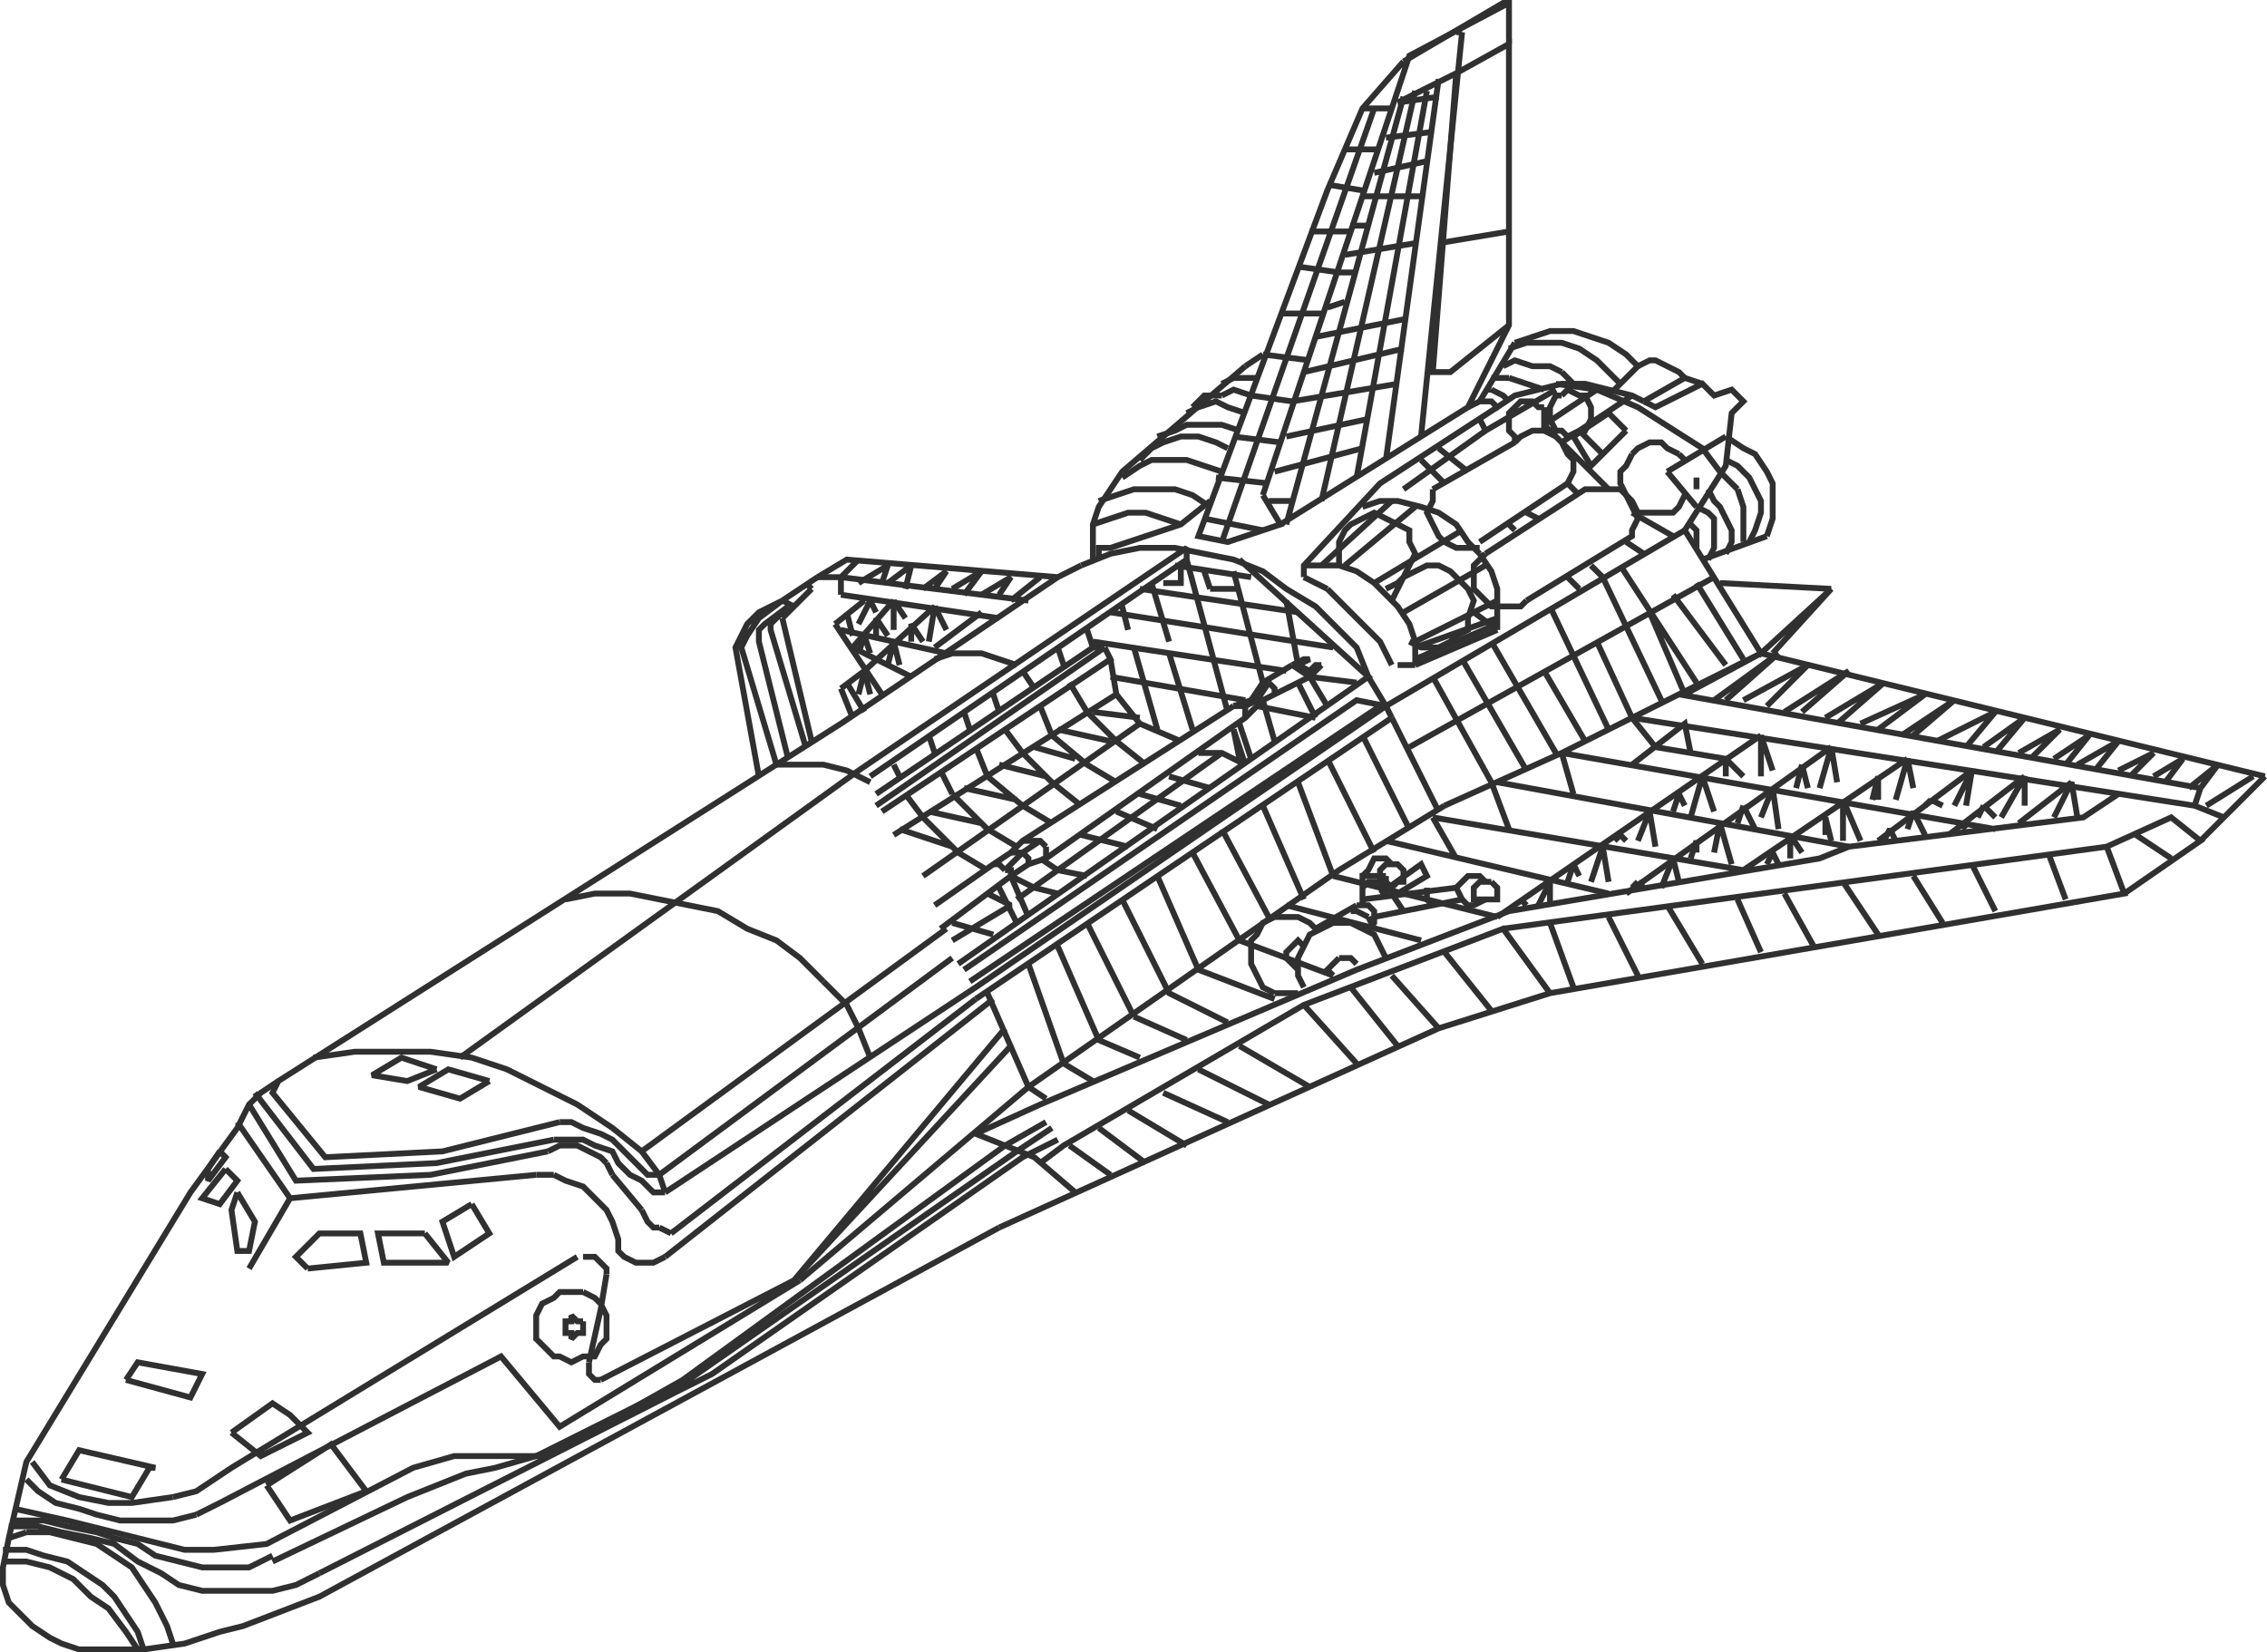 <svg xmlns="http://www.w3.org/2000/svg" width="386.854" height="282" version="1.2"><g fill="none" fill-rule="evenodd" stroke="#303030" stroke-miterlimit="2" font-family="'Sans Serif'" font-size="12.5" font-weight="400"><path d="m147.5 114.5-4 3m-5 9-5-21m-1 0 2-2m0 0-4 3-1 1v2l5 20m-2 1h8l4 1 4 2m-11-6-6-20v-1l1-1m1-3-4 3-2 3-1 2 6 20m-3 2-4-22 2-4 2-2 4-2m53 8h2m-2-15v-6l1-3 2-3 2-3 7-6 7-6 7-6m0 8-3-1-2-1-3 1-2 1m-1 26v3h-3m28 1 3 3 3 3 3 3 2 4m-12 0h-1l-1 1-2-1 2-1h-1l-2 1m3 2 2-2m-9 3h-1m1 0 1 1v1m-3 1-2 1h-2m2 0v2m-17 8-5-4m-12 18-1-1h-3m0 2h-2m2 0 1 1v1m-1-2 3-2m1 1v2m-7 2-1-1h-1m2 1h1v1m-32 18-4-4-4-3-5-2-5-3-5-1-5-1-5-1h-6l-5 1m-4 32-6-3-6-2-7-1h-13l-7 1m39 5 6 3 6 4 5 4m-3 0-2-2-2-1-3-1-2-1h-2m-1 3h5l2 1 3 1 1 2 2 2 2 1 2 2h2m-1-3h-2l-1-1-1-1-2-2m-3 2-1-1-2-1-2-1h-3l-2 1m1 4h-3m3 0 2 1 3 1 2 2 2 2 1 2 1 3v2l1 1 2 1h3l2-1m-1-5 2 1m-2-1h-1l-1-1-1-2m-5-6-1-2m-1 17-1-1h-2m3 1 1 1v1m-1 18h-1l-1-1v-2m-46 36-4 2-4 1h-12l-4-1-3-2-4-2-4-3-4-1-5-1-4-1h-5m1-1h5l4 1 5 1 3 1 4 1 3 2 4 1 4 1h8l4-2" vector-effect="non-scaling-stroke"/><path d="m33.5 258.5-4 1h-9l-4-1-3-1-4-1-3-2-2-2m144-72-2-5-2-4-4-4m8-49-1-4m12-2 3-1h5l3 1 3 1m-12-6-2-4m-5 2-2-3m-14-2-1-1m47-3 5-2 5-1h6l5 1 5 1 5 2 4 3 5 3 3 3 4 4 2 5 3 5m-10-20-4-2m-16-12-3-2-3-1h-7l-3 1-3 1m2 3-3 1m3-1 3-1h3l3 1 3 1m-2-11h-3l-2 1-3 2m3-3 2-2 2-1 3-1h3l3 1 2 1m2-3-3-1h-6l-2 1-3 1m2 4h3l3 1 3 1m0-13h-3l-2 2m5-2 2-1 3 1m1-3h-4l-2 1m36-2 4-51m0-7h1m8 2v-7h-1l-17 10m19 48 3-1 3-1h4l3 1 3 1 3 2 2 2 2-1h1l2 1 2 1 1 1" vector-effect="non-scaling-stroke"/><path d="m280.5 68.5-2-1-4-1-4-1h-4l-4 1-4 1-3 2-1-1h-2l-2 1m2 2 1 2 12-7m1 1h-1l-1 2v2l1 2h1l1 1 2-1h1l1-2v-2l-1-2h-1l-2-1-1 1m0-4-2-1h-3l-3-1-2 1m1 2h-3m0 2h-1m1 0 2 1 1 1m1 1-1 1v3l1 1v1l1-1 2-1h2l2 1 1 1 1 2 1 1v2l-1 2m-1-7 12-8m-2-2-2-2-2-2-3-2-3-1h-6l-3 1m0 5 3 1 3 1m0 3h-1l-1-1h-2l-1 1m5 0v4m3-10 2 2m10 12-1 2-1 1v2l1 2 1 1 1 2h6l1-1 1-2m2 2 2 1 1 1v5l-1 2m-2-2v-3l-1-1m6-1-1-2-1-1-1-2m5 0-1-1-2-2m1-2 2 1 2 2 1 2 1 2v2l-1 3-1 2m-1 0v-6l-1-3m-2 5 1 2v2l-1 2m7-3 1-3v-6l-1-2-2-3-2-1-3-2m-8 3-2-1-1-1h-2l-2 1-1 1m8 0 1 1m-43 5v2l-1 2 1 2 1 2 1 1 2 1h4m0 1-2-2-2-3-3-2-3-1-4-1h-3l-3 1m0 2-2 1-1 1-1 2v4h-6m6 0 3 1 3 2 2 2 2 2 2 3 1 3v4m-1-4 2 1h3l2-1 1-1 2-1v-2l1-3-1-2-1-1-2-2-2-1h-2l-2 1-2 1-1 2-1 2m-1-2 2-1 1-1 1-2 1-2-1-2v-2l-2-1-2-1-2-1-2 1m20 6 2 3 1 3v7m0-4h4l1-1m-5 1h-1l-2-2-1-1v-4l1-1 1-1m0 56-1-1h-2l-1 1-1 1m1 2 1 1h1l2-1m-9 1-1-1v-2m-7 0-1-1h-2l-1 1m0-2 1-1 1-2h2l1 1m-4 9-2-1h-1m0 2h-3l-2 1-2 1-1 2-1 2v3l1 2m-1-3-1-1-1-1v-1l1-1 1-1 1 1m6 2-1 1-1 1 1 1m1-3h2l1 1m5-1-1-2-1-2-2-1-2-1m3-1 1 2m26-4-1-1m3 1 2-4v4m3-4 1-3 1 2m2 1 2-6 1 6m5 0-1 1m2 0-1-1m4 1 2-5 1 4m2-4 1-3v2m3 0 1-5 2 7m6 0 1-2 1 2m2-1v-4l2 3m4-3v-3l1 4m2 0v-7l3 7m4 0 1-2 1 2m2-2 1-3 2 4m4 0 13-10m-43 2 1 7m-3-2 2-5m-5 3-1 3m3 1-2-4m0-5-3-3-12-2-4-5m0 8 9-7 1 5m2 4-2 7m-1-2-1-2-1 3m-4 0-2 5m-2 0-1-1-1 1m7 1-1-6m11 0-2-6m4 0v-3m6 3v-7l2 6m5-1-1 4m2 0-1-4m3 4 2-7 1 6m7-1-1 4m1 0v-4m3 4 2-7 1 5m3 2-1 1m3 0-2-1m4 1 3-6-1 6m3 0-1 2m1-2 2 2m1 0 4-7v5m5 2 3-6 1 6m-91-67 11 11m-16 7-1-1m0-34-10 8h-4m-20-2-8-1m-2 7 7 1m-2 7-8-1m-3 7 9 1m-1 8-10-2m3 4 26-74m-2 0h5m1-1 7-1m-1 6-8 1m-1 2h-6m5 4 9-2m-1 6h-10m0-1-6-1m-3 8h7m0-1h3m-4 5 12-2" vector-effect="non-scaling-stroke"/><path d="m239.5 54.5-15 3m1-4h-7m8-1 3-1m-1-5-7-1m7 1h3m8 13-17 4m-2 5 18-3m-5 6-14 3m-2 6 15-4m-12 9h-4m-10 0-5 4-6 2-6 2h-2v2m-10 3-5 4m-2-1 2-3-5 3m-3 0 3-4-5 3m-3 0 2-3-4 3m-3 0 1-4-4 3m-1 0 1-3-5 3m-3-1h-4m4 0 3-3m-3 3v3m1 3 1 4m0 2 10 5m4-5 8-6m21 6-39 27m1 1 39-26-1-2m1 2 1 6-38 24m5 7 37-26m16-3 3-1m-5 9-35 25m2 3-3-7m-25-28-3-5m-1 1 2 5m-10-19-2-1m73-2h5m40 4 4 3m-19 13 1 2m41 0 22-11 86 21m-86-21-13 7m2-35v-2m-12-8-3-3-6 4 3 5 6-6m-4 4-4-4m-6-1 9-6m-14-8-6 10m-16 81v3m0-3h-4v5m-1 0-7 4m9 0 1-1v-2l-1-1h-2m1-1 16-2 1 2-15 3m1-4 7-5 1 2-5 3m-1 0 2 3m47-37 89 16m-18-3 4-5-7 4m-14-2 5-6-7 5m-111-17-38-6m-3 5 33 5m-7 5-23-4m21 9 2 6m32-47 14-8m7-10 7 1 7 3 11 7 3 4m-3 15 11-4m-11-26-3-1-7 4m-1-6-4 4m-192 118-5 3-7-2 5-3 7 2m-9-2-6-2-5 3 6 1 5-2m-27 2-3 2-2 2-2 4-8 11-28 46-3 13-1 5v3l1 3 2 2 2 2 3 2 2 1 3 1h11l7-1 6-2 4-1 13-5 116-63m1-14-55 40-23 13h-16l-7 2-25 13-9 1h-5l-12-3-8-2-9-2m2 4-3 1m-1 2h4l3 1 4 1 3 2 3 2 2 2 2 3 2 3 1 3m-1 0-2-3-3-4-3-2-3-3-4-2-4-1h-4m4-5h4l4 1 4 1 3 2 3 2 2 3 2 3 2 4 1 3m0-25 4-1 6-4 59-36" vector-effect="non-scaling-stroke"/><path d="M99.5 220.5h-4l-1 1-2 1-1 2v4l1 1 2 2h1l2 1 2-1h2l1-2 1-1v-4l-1-2-1-1-2-1m0 5h-1l-1-1v1h-1v2h1v1l1-1h1v-2m3-2 1-6m-1 6-2 9m2 3 33-17 36-43m1 3-37 40m1 0-41 25-10-12-48 25-4 2m-4-3-7 1h-4l-5-1-5-2-3-4m5 3 12 3 3-5h1l-13-3-3 5m11-17 11 3 2-4-11-2-2 3m18 9 7-5 3 2 3 3-8 4-5-4m6 9 11-7 6 8-13 5-4-6m1 13 23-11 10-4 5-1 7-2 26-13 56-39 6-4m1 2-6 3-53 37-6 3-61 31m-2-52-2-2 4-4h7l1 5-10 1m-10 0 7-12 42-4m2-4-20 4-23 1-8-13m1-2 10 13 21-1 20-4m1-3-4 1-16 4-20 1-9-11 1-2 96-61m3 8-68 49m2 25-5 3 2 6 6-4-3-5m-8 5 4 5h-11l-1-5h8m-23-6-9-13m-3 5 1 1-3 4v-2l2-3m1 3 2 2-3 4-3-1 4-5m2 4 3 5-1 5h-2l-1-7 1-3m64-3 5 6m4-3-1-3 50-37m1 1 70-49-22-20m2 3-13-2m2-1-54 37m-2-1 56-38v2m3 2 1 3m-10-1 3 10m-7-2-1-4m-6 4 1 3-37 25m4-3-1-2m7-2-1-3m7-1-1-3m6 0-1-3m7-1-2-3m7-1-1-3m-10-5-27-4m0-3 32 4m5-4-37 25m3-5 1-4 12-11-1 6m-1 0-2-3v3m-3 0 1 4m-2 0 1-4m0-2v-5l-7 8m1 1 1-3 1 3m1-3v-3l2 3m-2-4-1-2-2 4m-4 0 8 12m-7-11 18 4m-14-9-5 4m-9-1 5-5m1-2-6 4m6-4 5-3 36 3 4-2" vector-effect="non-scaling-stroke"/><path d="m219.5 102.5 2 11m-1 0-5 3-2 3h2l2-1 6-3 3 5m-2 2-10-2m1-1-3 3-34 24-3 1-3 2-12 9m1 0-52 38 3 4m1 3 53-35 70-48-5-1-67 46m1 2 70-47m-4-4-8-1-3-2m1 3 3 6m-10-3 2-3m-6 4-36 23-2 2-3 2-10 7m3 3 7 2m4-2-3-6m2-2 4 2 4 1m0-4 5 1m-1-7 8 2m-2-6 7 3m4-4-7-2m-4-2-5-3-6-5-2-5m3 4 9 2m1 0-5-5-3-5m4 5 8 1m0 1-4-5m4 5 7 3m3 2h4l4 2m1-1-2-6m-5 11-7-2m-16-3-7-2m-2 1 5 5 5 4m-5 3-5-3-6-5-2-5m4 3 8 2m-4-4-3-4m2 12-9-2m-2 1 6 6 5 3m1 1-3 3m-3 0-5-3-6-6-3-4m4 3 9 2m-5 4-9-3m9-6-2-4m8 21 4 2-10 6m4 10-52 40m-1 4 56-44m11-9 7 16 7 3m-1-7 9 4m7-3-10-5-8-16m-6 4 8 16m11-8 13 5m0-1h4m-4 0-2-1-1-2-1-2v-4l1-1 1-2 2-1h4l2 1 1 1m11-8h1l1 1 1-1h1v-2l-1-1h-2l-1 1v2m13-4-4-7m13 2-3-8m0 17h-2l-1 1v2h4v-2l-1-1m1 6-28-7m9-6 38 9m3 0 35-25m-1-5 10-6-8 7m4 0 11-5-8 6m4 1 9-6-7 6m4 1 10-5-5 6m1 4-16 12m-5 1-60-11m-1 0-10-18m-3-3 14-6m0-1-14 5m0-1 14-7m5 0 18-11v-1l1-2-1-2-1-2-1-1h-6l-17 11m0 2-14 8m-5-5 15-9m3 2 15-10 2 2m-7 4-2-1m-10-7-5-4m-3-2 7-69m-1 7-10 5m1-1-20 73m-1 0 32-20 7-14v-48l-9 5m-3 1-9 65m6 0 4 4m-7 1 14-10" vector-effect="non-scaling-stroke"/><path d="m241.5 86.5-12 10m-4 0 12-11m-6-4 12-66m-2 0-16 70m-10-1 25-75 17-9m-18 10-7 8-6 14-22 59 5 1 9-3-3-5m0-24-3 2m33-21 12-2m27 41 10-6m-10 6 5 6m-2 4-51 30m1 2 8 16m1-1 20-9 12-6-6-13m1-11 10 21m4-1-6-14m4-3 9 12m3-1-8-13m4 0 19 1m-4 13-11 6m-3 0 9-8-11 8m-3-3-13-20m-3 2-2-2m-4 2 2 2m-5 3 10 21m-4 2-7-12m-9-5 11 19m-5 3-11-19m-8 1 14-6m-14 6h-3m-1 9-71 48m2-1 7 16 53-37 18-11m-2 2 53 9 28-19m19-1 7-4-5 5m4 0 6-4-4 5m1 3-9 7m-4 1-74-13m0 0 2 7m10-13 96 15 1-3 3-4-5 4m-4-1 3-4-5 3m-4 0 4-4-6 3m0 4-6 4-40 5-5 2-53 9-26 10-54 23-11 5 10 4 7 6m-1-8 7 5m6-2-8-6m5-3 10 6m7-4-11-5m6-4 12 6m7-3-12-7m11-7 9 10m7-3-8-10m-3-2-16-6-8-15m-6 4 7 16m12-9-8-15" vector-effect="non-scaling-stroke"/><path d="m215.5 137.5 7 16m-3 1 23 6m4 2 8 10m-9 3-75 34m1-14 7-4m0-4-3-2-39 33m41-20 4-3 41-24 34-13 8 11-19 6-8-9m-3-21-8-16m-5 4 6 16m13-8-8-16m8 2 52-29m-5-8 7-11 1-9 2-2-2-2-3 1-2-2-8 4-2-1m-2 19 7 4m2-1 13 21 12-11-10 11m6 2-7 7m3 1 11-7-8 7m-7 4-45 31m1 2 103-14 3 8-98 17m4-1-4-11m10-1 5 10m11-2-6-10m12-1 4 9m9-1-5-9m10-2 6 9m11-2-5-8m10-2 4 8m12-2-3-8m10-1 11-5 5 4-13 9m2-10 6 4m5-3 4-4-5-2m2 0 8-5m2 0-7 7m-45 1 1 1m-55-47-3-2m-22-23-20 13-13 14v2m-1 6-27-4m-1 10 4 14m6 0-4-13m3-16 7 26m1 3 1 5m6-3-2-7m0-3-5-19m-30 51-3-2m-2 18 6 17 5 3" vector-effect="non-scaling-stroke"/></g></svg>
